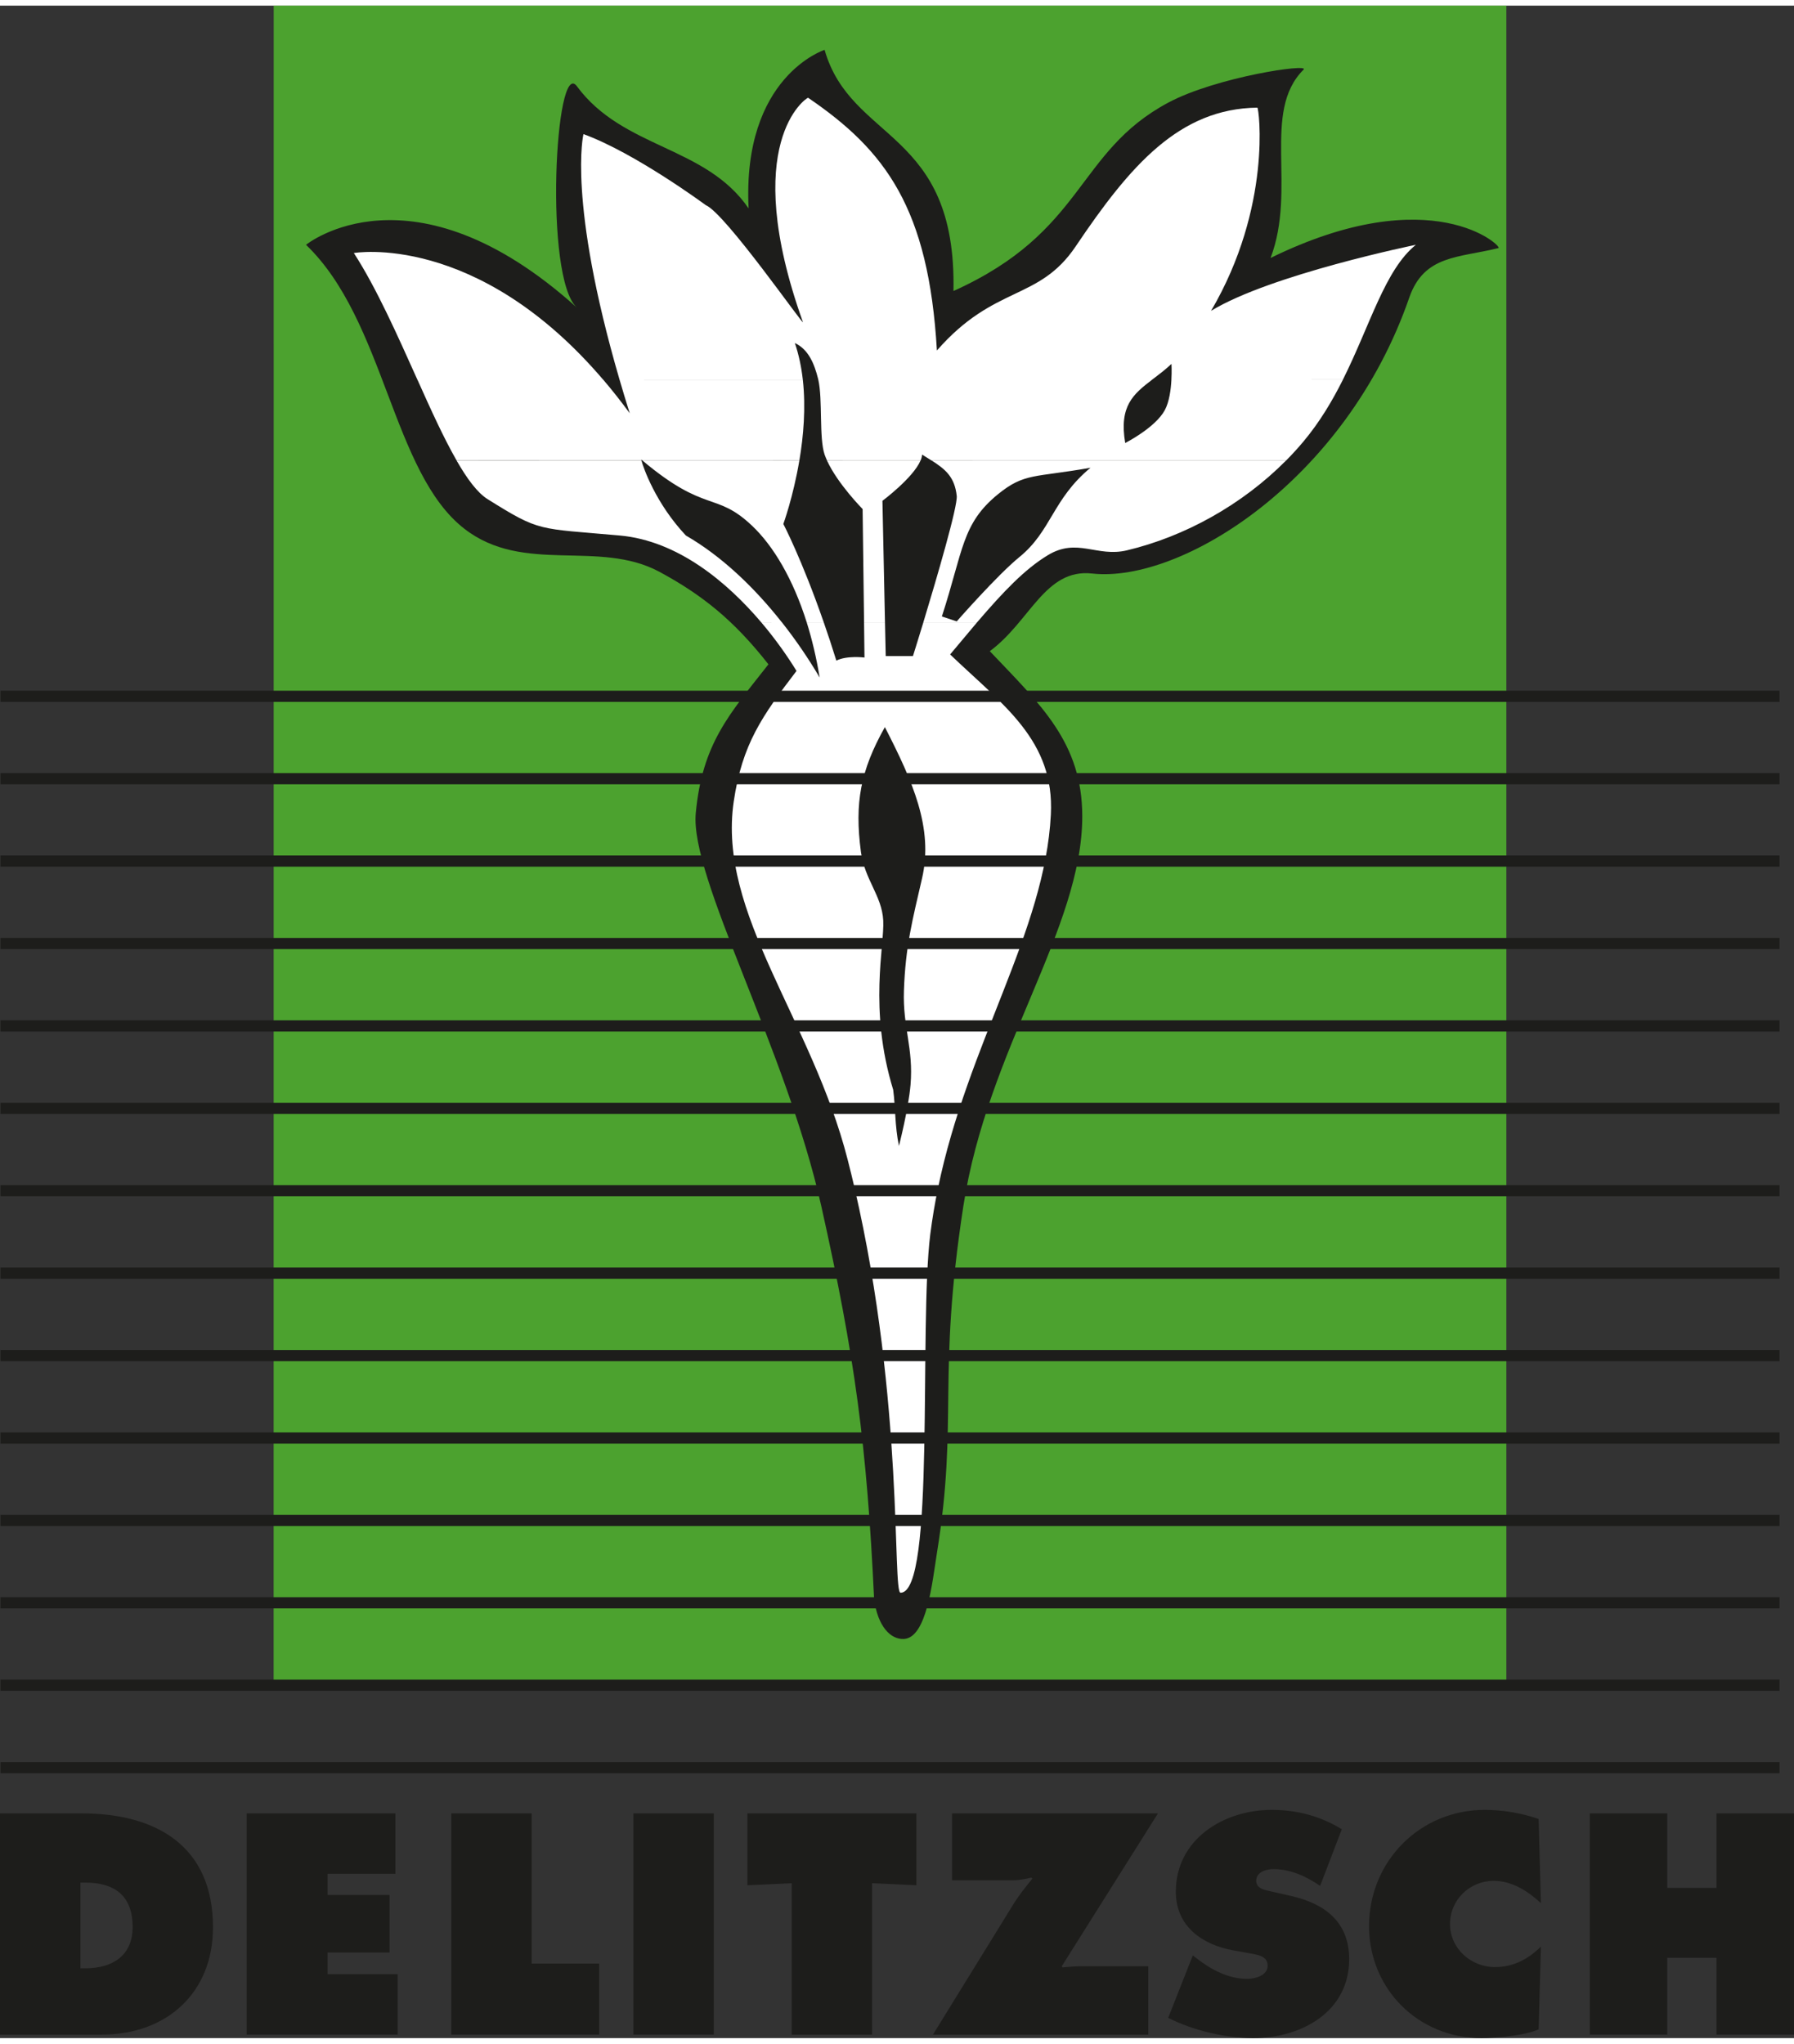 <?xml version="1.0" encoding="UTF-8"?>
<svg width="640px" height="729px" id="uuid-d394265b-6361-48ce-a88f-b98119c3883c" data-name="Ebene 2" xmlns="http://www.w3.org/2000/svg" xmlns:xlink="http://www.w3.org/1999/xlink" viewBox="0 0 101.52 115">
  <rect x="0" y="0" width="101.52" height="115" fill="#333333" stroke="none"/>
  <defs>
    <style>
      .uuid-ae4ea436-a8b3-4da1-a137-ef79a1f1ee0e {
        fill: none;
      }

      .uuid-c4ade7bc-3d4f-4c8b-a160-d0c6f2b92036 {
        clip-path: url(#uuid-3bbbf6d4-2848-4b57-bdc5-40d264240a5f);
      }

      .uuid-7c8c68ac-ac90-4aa3-8500-aca21c72bc90 {
        fill: #1d1d1b;
      }

      .uuid-c8cbd5dc-7772-4a78-9e15-1d0b97073796 {
        fill: #fff;
      }

      .uuid-28cd05ea-4bc2-44ec-8803-264051f87894 {
        clip-path: url(#uuid-b25cdefb-c968-4265-ba88-276ea8d882ce);
      }

      .uuid-96053ec3-0d67-45e9-82c7-d3602f02f68d {
        clip-path: url(#uuid-689d122a-ad9d-4152-826d-68025ad37218);
      }

      .uuid-66c48e2c-fd0f-4767-84f0-acf76602da02 {
        fill: #4ca22f;
      }
    </style>
    <clipPath id="uuid-689d122a-ad9d-4152-826d-68025ad37218">
      <rect class="uuid-ae4ea436-a8b3-4da1-a137-ef79a1f1ee0e" y="0" width="101.52" height="115"/>
    </clipPath>
    <clipPath id="uuid-3bbbf6d4-2848-4b57-bdc5-40d264240a5f">
      <rect class="uuid-ae4ea436-a8b3-4da1-a137-ef79a1f1ee0e" y="0" width="101.52" height="115"/>
    </clipPath>
    <clipPath id="uuid-b25cdefb-c968-4265-ba88-276ea8d882ce">
      <rect class="uuid-ae4ea436-a8b3-4da1-a137-ef79a1f1ee0e" y="0" width="101.52" height="115"/>
    </clipPath>
  </defs>
  <g id="uuid-d9cd6840-6e8b-4786-baed-b725a7fc1693" data-name="Ebene 1">
    <g>
      <polygon class="uuid-66c48e2c-fd0f-4767-84f0-acf76602da02" points="15.488 0 15.488 .172 15.484 95.206 85.243 95.206 85.243 0 15.488 0"/>
      <rect class="uuid-66c48e2c-fd0f-4767-84f0-acf76602da02" x="15.657" y=".172" width="69.415" height="94.862"/>
      <g class="uuid-96053ec3-0d67-45e9-82c7-d3602f02f68d">
        <path class="uuid-7c8c68ac-ac90-4aa3-8500-aca21c72bc90" d="M17.317,13.532c4.485,4.3,4.859,12.897,8.971,16.075,3.353,2.594,7.591.58,11.03,2.429,2.429,1.311,4.221,2.753,6.167,5.234-2.259,2.872-3.738,4.489-4.112,8.411-.346,3.638,5.12,13.36,7.104,22.249,1.908,8.545,2.574,13.5,2.989,22.245.206,1.53.93,2.278,1.682,2.241,1.297-.062,1.613-3.24,1.87-4.856,1.222-7.581,0-9.911,1.496-19.63,1.366-8.889,6.73-15.704,6.73-22.06,0-4.177-2.357-6.315-5.233-9.345,2.285-1.678,3.123-4.691,5.793-4.393,5.048.56,14.358-5.247,17.944-15.611.845-2.43,2.804-2.244,5.049-2.804.257-.065-3.738-3.926-12.897.56,1.493-3.923-.522-8.278,1.867-10.656.374-.371-4.952.419-7.663,1.87-5.234,2.804-4.674,7.293-12.149,10.656.185-9.159-5.796-8.411-7.293-13.645,0,0-4.67,1.496-4.3,8.971-2.429-3.552-7.1-3.363-9.719-6.915-1.225-1.661-1.87,10.841,0,12.526-9.344-8.415-15.326-3.552-15.326-3.552"/>
        <path class="uuid-c8cbd5dc-7772-4a78-9e15-1d0b97073796" d="M43.076,34.891c.848.999,1.524,1.98,1.997,2.752-1.939,2.543-3.071,4.125-3.552,7.386-.933,6.355,4.421,12.327,6.452,20.285.137.535.268,1.071.391,1.603l4.712.003c1.692-8.202,6.054-14.534,6.39-21.143.217-4.208-2.683-6.178-5.7-9.067l1.527-1.819h-3.04c-.34,1.119-.591,1.912-.591,1.912h-1.54l-.042-1.912h-1.184l.024,1.994s-.995-.127-1.592.175c-.24-.776-.48-1.5-.714-2.169h-.964c.298.954.549,2.001.734,3.126-.617-1.05-1.338-2.114-2.141-3.129l-1.167.003Z"/>
        <path class="uuid-7c8c68ac-ac90-4aa3-8500-aca21c72bc90" d="M-0,114.801h5.762c3.669,0,6.291-2.358,6.291-6.074,0-4.599-3.219-6.442-7.42-6.442H-0v12.516ZM4.551,106.201h.281c1.661,0,2.674.748,2.674,2.509,0,1.643-1.164,2.34-2.674,2.34h-.281v-4.849Z"/>
      </g>
      <polygon class="uuid-7c8c68ac-ac90-4aa3-8500-aca21c72bc90" points="13.957 102.285 13.957 114.801 22.505 114.801 22.505 111.383 18.538 111.383 18.538 110.155 22.043 110.155 22.043 106.901 18.538 106.901 18.538 105.703 22.376 105.703 22.376 102.285 13.957 102.285"/>
      <polygon class="uuid-7c8c68ac-ac90-4aa3-8500-aca21c72bc90" points="25.539 102.285 25.539 114.801 33.906 114.801 33.906 110.783 30.087 110.783 30.087 102.285 25.539 102.285"/>
      <rect class="uuid-7c8c68ac-ac90-4aa3-8500-aca21c72bc90" x="35.842" y="102.285" width="4.55" height="12.516"/>
      <polygon class="uuid-7c8c68ac-ac90-4aa3-8500-aca21c72bc90" points="42.294 102.285 42.294 106.352 44.802 106.235 44.802 114.801 49.35 114.801 49.35 106.235 51.855 106.352 51.855 102.285 42.294 102.285"/>
      <g class="uuid-c4ade7bc-3d4f-4c8b-a160-d0c6f2b92036">
        <path class="uuid-7c8c68ac-ac90-4aa3-8500-aca21c72bc90" d="M53.876,102.285v3.785h3.404c.381,0,.728-.068,1.078-.151l.065.052c-.398.497-.779.961-1.112,1.51l-4.516,7.32h12.186v-3.868h-3.785c-.35,0-.714.034-1.064.065l-.048-.065,5.443-8.648h-11.651Z"/>
        <path class="uuid-7c8c68ac-ac90-4aa3-8500-aca21c72bc90" d="M66.107,113.854c1.41.714,3.236,1.146,4.815,1.146,2.704,0,5.426-1.475,5.426-4.465,0-2.124-1.394-3.153-3.319-3.586l-1.03-.233c-.35-.083-.912-.148-.912-.614,0-.515.58-.663.978-.663.981,0,1.86.415,2.639.947l1.228-3.205c-1.228-.748-2.539-1.095-3.967-1.095-2.721,0-5.426,1.661-5.426,4.63,0,1.959,1.493,3.006,3.268,3.322l.916.165c.412.082,1.012.133,1.012.696,0,.566-.714.748-1.163.748-1.047,0-2.025-.514-2.838-1.146l-.234-.182-1.393,3.535Z"/>
        <path class="uuid-7c8c68ac-ac90-4aa3-8500-aca21c72bc90" d="M87.068,102.601c-.964-.333-2.025-.515-3.054-.515-3.669,0-6.541,2.921-6.541,6.572,0,3.569,2.79,6.342,6.355,6.342.814,0,2.509-.151,3.24-.497l.13-4.681c-.727.713-1.558,1.159-2.604,1.159-1.363,0-2.54-1.06-2.54-2.44,0-1.359,1.112-2.44,2.474-2.44,1.03,0,1.943.584,2.67,1.263l-.13-4.763Z"/>
      </g>
      <polygon class="uuid-7c8c68ac-ac90-4aa3-8500-aca21c72bc90" points="97.137 102.285 97.137 106.5 94.347 106.5 94.347 102.285 89.965 102.285 89.965 114.801 94.347 114.801 94.347 110.453 97.137 110.453 97.137 114.801 101.52 114.801 101.52 102.285 97.137 102.285"/>
      <g class="uuid-28cd05ea-4bc2-44ec-8803-264051f87894">
        <path class="uuid-c8cbd5dc-7772-4a78-9e15-1d0b97073796" d="M48.364,66.92c2.814,12.155,2.124,22.88,2.598,22.88,1.987-.007,1.029-15.049,1.681-20.282.114-.886.258-1.75.433-2.595l-4.712-.003Z"/>
        <path class="uuid-7c8c68ac-ac90-4aa3-8500-aca21c72bc90" d="M50.074,40.822c-1.373,2.443-1.726,4.279-1.356,7.059.213,1.575,1.188,2.481,1.263,3.878.079,1.435-.84,5,.563,9.582.137,1.022.086,2.018.326,3.178,0,0,.539-2.09.656-3.46.175-2.076-.446-3.246-.374-5.326.085-2.512.49-4.025,1.026-6.355.655-2.852-.536-5.498-2.104-8.556"/>
        <path class="uuid-c8cbd5dc-7772-4a78-9e15-1d0b97073796" d="M25.838,25.739c.597,1.043,1.18,1.826,1.757,2.186,2.992,1.87,2.804,1.637,7.478,2.056,3.294.295,6.084,2.652,8.003,4.91h1.166c-1.544-1.959-3.4-3.74-5.429-4.91-1.722-1.83-2.416-3.865-2.512-4.239l-10.463-.003ZM45.234,25.739c-.35,2.069-.906,3.589-.906,3.589,0,0,1.04,1.977,2.286,5.563h-.964c-.776-2.457-1.888-4.327-3.099-5.47-2.056-1.942-2.609-.672-6.191-3.679l8.874-.003ZM52.091,25.739c-.415.981-2.155,2.279-2.155,2.279l.144,6.873h-1.184l-.082-6.407s-1.418-1.434-2.015-2.745h5.292ZM52.252,34.891c.752-2.484,1.953-6.571,1.888-7.155-.117-1.053-.618-1.489-1.421-2.001l20.056.004c-2.475,2.498-5.728,4.303-9.009,5.082-1.706.405-2.807-.744-4.485.282-1.287.786-2.461,2.007-3.988,3.788h-3.041ZM53.299,34.562l.841.278s2.289-2.615,3.552-3.645c1.805-1.468,1.87-3.27,4.018-5.048-3.177.563-3.737.282-5.233,1.496-2.052,1.668-1.963,3.178-3.178,6.919"/>
        <path class="uuid-c8cbd5dc-7772-4a78-9e15-1d0b97073796" d="M23.622,21.164c.765,1.709,1.499,3.325,2.217,4.571l10.463.004-.014-.059.073.062,8.874-.003c.234-1.377.371-2.993.196-4.572l-10.371-.003c.178.607.367,1.242.576,1.901-.501-.683-1.002-1.318-1.503-1.904l-10.511.003ZM65.198,21.164c-1.078.827-1.877,1.493-1.524,3.583,0,0,1.709-.865,2.245-1.867.25-.474.343-1.163.37-1.716h9.705c-.6,1.198-1.31,2.395-2.227,3.49-.312.374-.645.738-.992,1.088l-20.055-.003-.542-.337c-.004.107-.035.22-.086.34l-5.292-.003c-.051-.114-.096-.227-.137-.337-.323-.95-.1-3.102-.357-4.241l18.892.003Z"/>
        <path class="uuid-c8cbd5dc-7772-4a78-9e15-1d0b97073796" d="M34.132,21.164c-7.165-8.391-14.108-7.166-14.108-7.166,1.287,1.987,2.475,4.674,3.597,7.169l10.511-.003ZM46.305,21.164l-.014-.065c-.209-.827-.535-1.647-1.311-2.008.227.669.371,1.369.45,2.076l-10.371-.003c-2.958-10.155-2.042-13.895-2.042-13.895,2.931,1.067,6.919,4.018,6.919,4.018,1.118.467,5.624,6.96,5.497,6.61-3.627-10.151.199-12.684.295-12.684,4.393,2.989,6.823,6.26,7.29,14.3,3.27-3.74,5.758-2.779,7.852-5.889,3.081-4.581,5.865-7.797,10.281-7.852.093,0,.841,5.608-2.618,11.497,3.366-2.056,11.589-3.737,11.589-3.737-1.75,1.414-2.577,4.53-4.128,7.629l-9.706.003c.028-.504.004-.892.004-.892-.374.35-.748.628-1.095.892h-18.892Z"/>
      </g>
      <rect class="uuid-7c8c68ac-ac90-4aa3-8500-aca21c72bc90" x=".027" y="38.762" width="100.676" height=".632"/>
      <rect class="uuid-7c8c68ac-ac90-4aa3-8500-aca21c72bc90" x=".027" y="43.425" width="100.676" height=".632"/>
      <rect class="uuid-7c8c68ac-ac90-4aa3-8500-aca21c72bc90" x=".027" y="48.087" width="100.676" height=".631"/>
      <rect class="uuid-7c8c68ac-ac90-4aa3-8500-aca21c72bc90" x=".027" y="52.751" width="100.676" height=".631"/>
      <rect class="uuid-7c8c68ac-ac90-4aa3-8500-aca21c72bc90" x=".027" y="57.414" width="100.676" height=".631"/>
      <rect class="uuid-7c8c68ac-ac90-4aa3-8500-aca21c72bc90" x=".027" y="62.078" width="100.676" height=".631"/>
      <rect class="uuid-7c8c68ac-ac90-4aa3-8500-aca21c72bc90" x=".027" y="66.738" width="100.676" height=".632"/>
      <rect class="uuid-7c8c68ac-ac90-4aa3-8500-aca21c72bc90" x=".027" y="71.402" width="100.676" height=".632"/>
      <rect class="uuid-7c8c68ac-ac90-4aa3-8500-aca21c72bc90" x=".027" y="76.066" width="100.676" height=".632"/>
      <rect class="uuid-7c8c68ac-ac90-4aa3-8500-aca21c72bc90" x=".027" y="80.73" width="100.676" height=".632"/>
      <rect class="uuid-7c8c68ac-ac90-4aa3-8500-aca21c72bc90" x=".027" y="85.393" width="100.676" height=".632"/>
      <rect class="uuid-7c8c68ac-ac90-4aa3-8500-aca21c72bc90" x=".027" y="90.054" width="100.676" height=".632"/>
      <rect class="uuid-7c8c68ac-ac90-4aa3-8500-aca21c72bc90" x=".027" y="94.717" width="100.676" height=".632"/>
      <rect class="uuid-7c8c68ac-ac90-4aa3-8500-aca21c72bc90" x=".027" y="99.381" width="100.676" height=".632"/>
    </g>
  </g>
</svg>